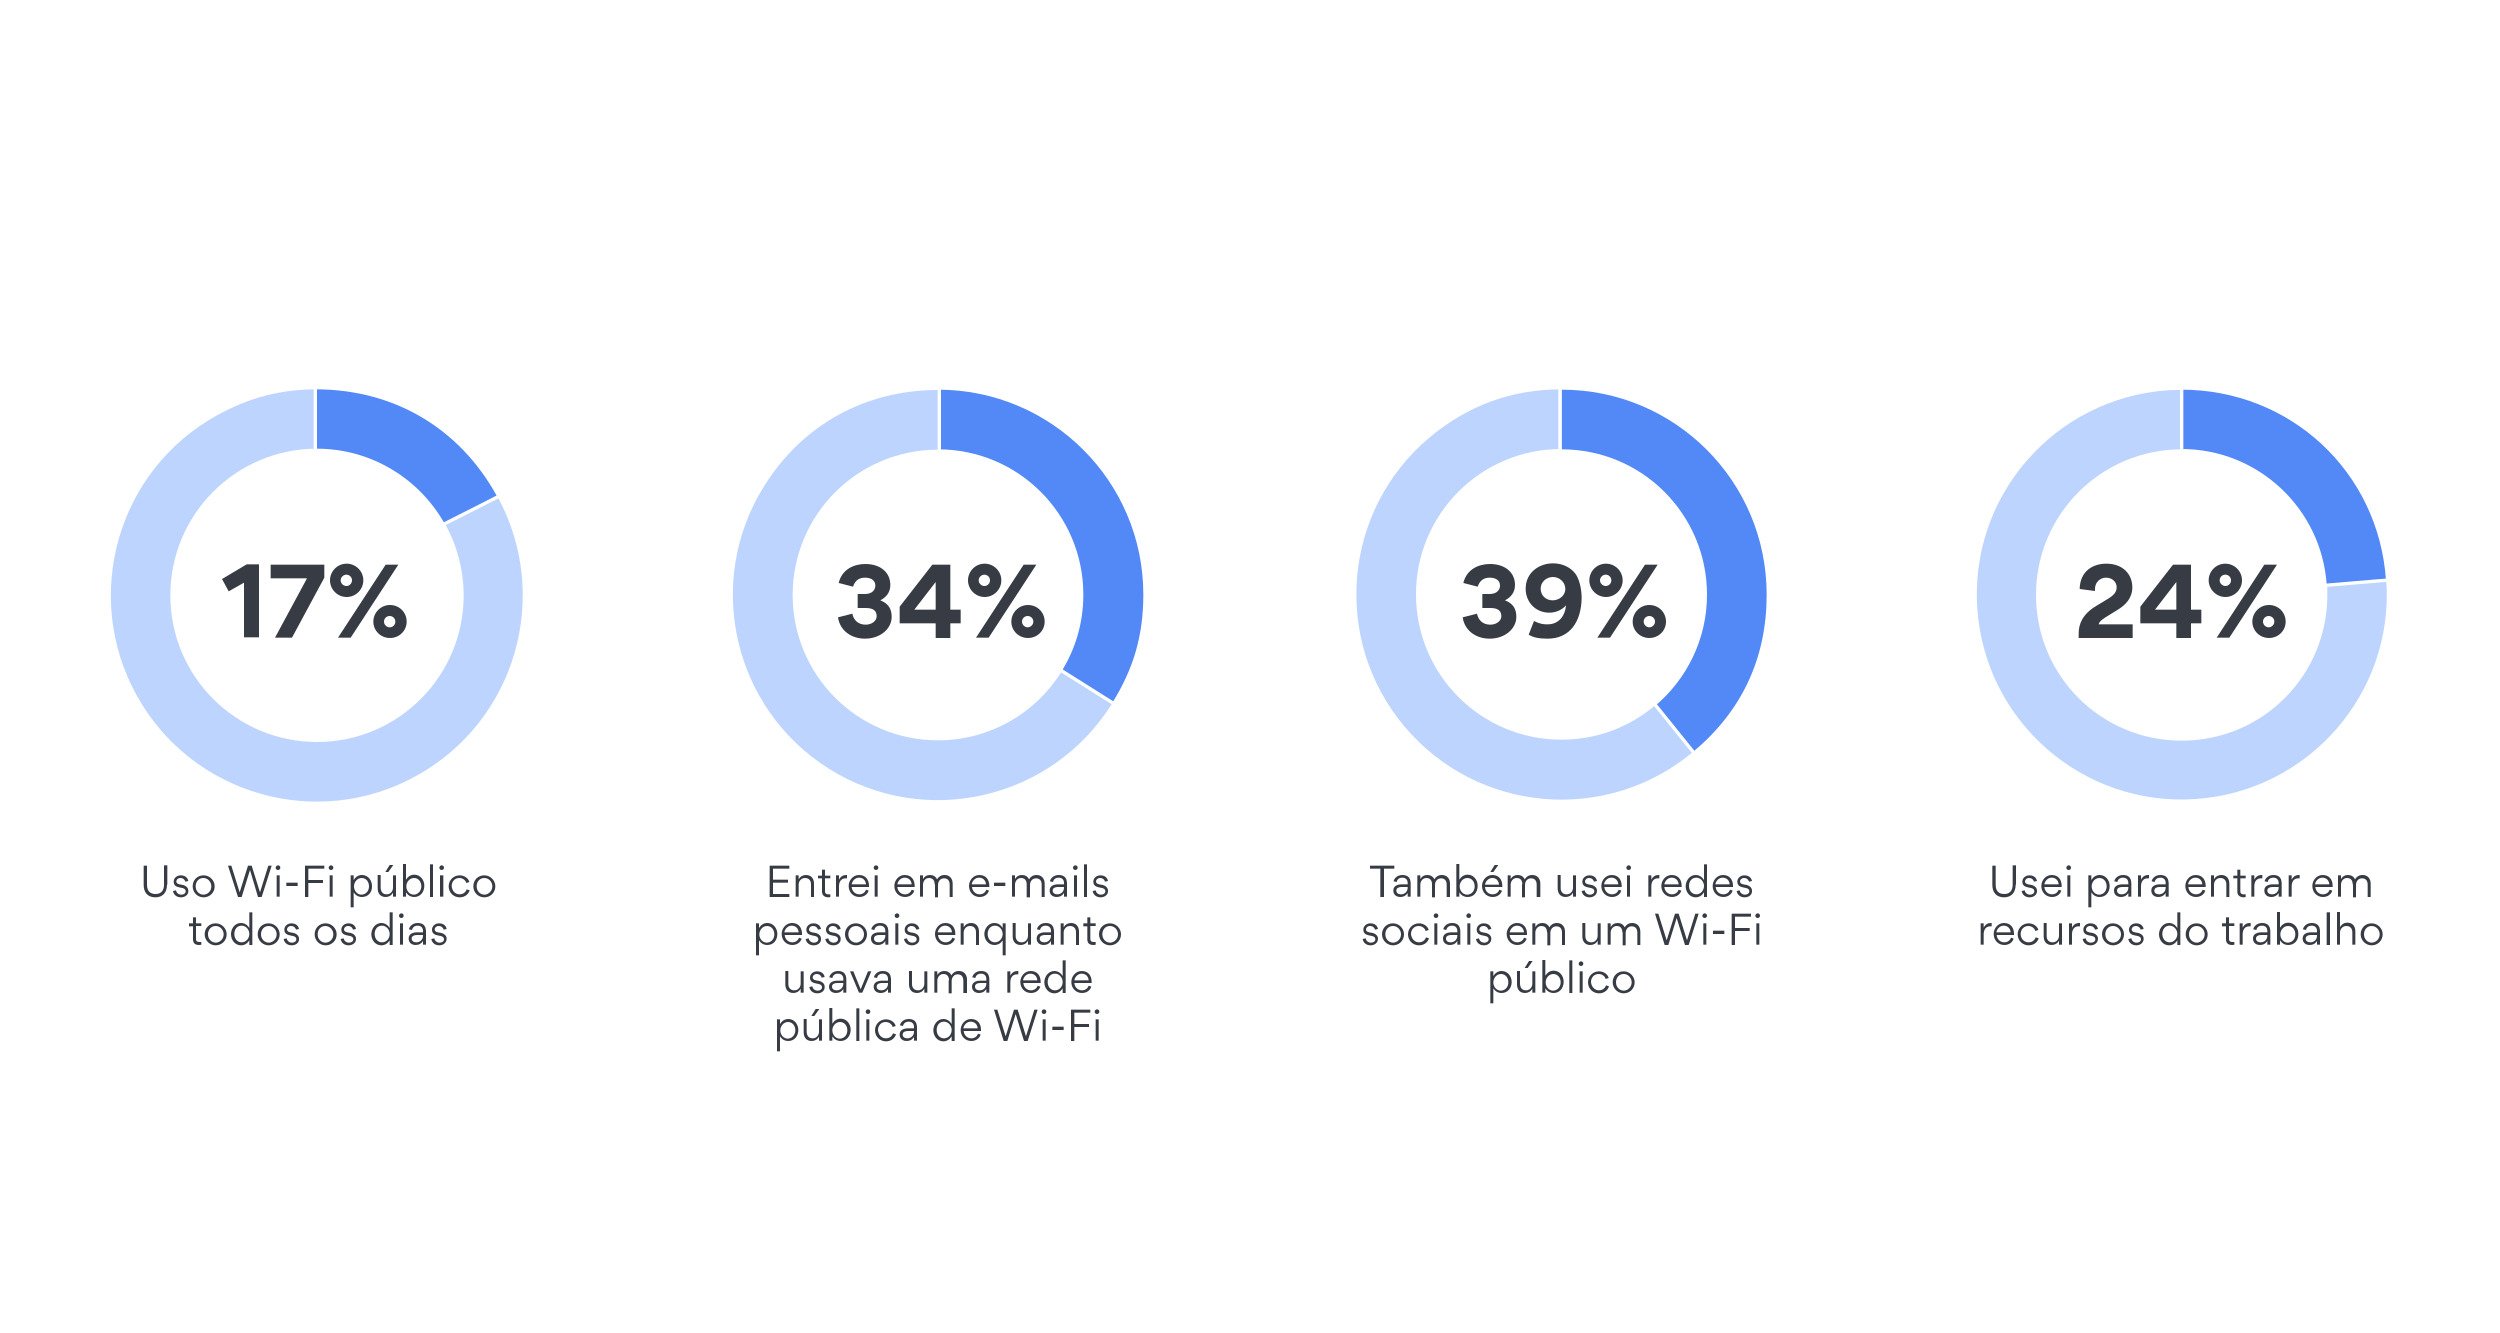 <svg fill="none" height="400" viewBox="0 0 750 400" width="750" xmlns="http://www.w3.org/2000/svg"><path d="M0 0H750V400H0Z" fill="#ffffff"/><path d="M94.5 117.9V135.7" stroke="#ffffff" stroke-miterlimit="10"/><path d="M133.4 131.7 122.2 145.5" stroke="#ffffff" stroke-miterlimit="10"/><path d="M280.5 118.2V135.7" stroke="#ffffff" stroke-miterlimit="10"/><path d="M306.4 215.3 316.6 229.4" stroke="#ffffff" stroke-miterlimit="10"/><path d="M468 117.8V135.1" stroke="#ffffff" stroke-miterlimit="10"/><path d="M494.1 215.3 504.2 229.2" stroke="#ffffff" stroke-miterlimit="10"/><path d="M654 118V135.6" stroke="#ffffff" stroke-miterlimit="10"/><path d="M697.1 171.1 714.4 167.8" stroke="#ffffff" stroke-miterlimit="10"/><g fill="#373c44"><path d="M50.1 265.401C50.1 267.801 48.8 269.201 46.6 269.201 44.3 269.201 43.1 267.701 43.1 265.501V259.701H44.1V265.401C44.1 267.501 45.2 268.201 46.7 268.201 48.3 268.201 49.2 267.201 49.2 265.401V259.601H50.2V265.401H50.1Z"/><path d="M54.299 269.201C52.599 269.201 51.999 268.001 51.899 267.301L52.799 267.101C52.899 267.701 53.399 268.401 54.399 268.401 55.099 268.401 55.699 268.001 55.699 267.401 55.699 266.601 54.899 266.401 54.199 266.301 53.099 266.101 52.099 265.801 52.099 264.501 52.099 263.301 53.199 262.601 54.199 262.601 55.899 262.601 56.399 263.701 56.499 264.301L55.599 264.501C55.499 264.101 55.099 263.401 54.099 263.401 53.399 263.401 52.899 263.901 52.899 264.401 52.899 265.201 53.799 265.301 54.399 265.401 55.399 265.501 56.499 266.101 56.499 267.201 56.599 268.401 55.499 269.201 54.299 269.201Z"/><path d="M57.8 265.901C57.8 264.001 59.2 262.601 61.1 262.601 62.9 262.601 64.4 264.101 64.4 265.901 64.4 267.801 62.9 269.201 61.1 269.201 59.2 269.201 57.8 267.701 57.8 265.901ZM63.4 265.901C63.4 264.601 62.4 263.401 61 263.401 59.6 263.401 58.7 264.501 58.7 265.901 58.7 267.301 59.7 268.401 61.1 268.401 62.5 268.301 63.4 267.201 63.4 265.901Z"/><path d="M68.399 259.7H69.399L71.899 267.7 74.399 259.7H75.499L77.999 267.7 80.499 259.7H81.499L78.499 269.1H77.399L74.999 261 72.499 269.1H71.399L68.399 259.7Z"/><path d="M83.399 259.601C83.799 259.601 84.099 259.901 84.099 260.301 84.099 260.701 83.799 261.001 83.399 261.001 82.999 261.001 82.699 260.701 82.699 260.301 82.699 260.001 82.999 259.601 83.399 259.601ZM83.899 262.601V269.001H82.999V262.601H83.899Z"/><path d="M89.299 264.8V265.8H85.899V264.8H89.299Z"/><path d="M96.9 264V264.9H92.5V269.1H91.5V259.7H97.3V260.6H92.5V264H96.9V264Z"/><path d="M99.3 259.601C99.7 259.601 100 259.901 100 260.301 100 260.701 99.7 261.001 99.3 261.001 98.9 261.001 98.6 260.701 98.6 260.301 98.6 260.001 98.9 259.601 99.3 259.601ZM99.8 262.601V269.001H98.9V262.601H99.8Z"/><path d="M108.599 269.1C107.399 269.1 106.599 268.5 106.099 267.7V272.2H105.199V262.6H106.099V264C106.599 263.2 107.399 262.5 108.599 262.5 110.399 262.5 111.599 264.1 111.599 265.8 111.699 267.6 110.499 269.1 108.599 269.1ZM110.699 265.9C110.699 264.6 109.899 263.4 108.499 263.4 107.199 263.4 106.199 264.6 106.199 265.9 106.199 267.2 107.099 268.4 108.499 268.4 109.899 268.3 110.699 267.2 110.699 265.9Z"/><path d="M116 268.3C117.1 268.3 117.9 267.4 117.9 266.3V262.6H118.8V269H117.9V267.8C117.4 268.7 116.6 269.1 115.7 269.1 114.1 269.1 113.3 268 113.3 266.5V262.5H114.2V266.2C114.2 267.5 114.8 268.3 116 268.3ZM116.5 261.6H115.6L116.9 259.5H118L116.5 261.6Z"/><path d="M124.299 269.1C123.099 269.1 122.299 268.5 121.799 267.7V269H120.899V259.2H121.799V263.9C122.299 263.1 123.099 262.4 124.299 262.4 126.099 262.4 127.299 264 127.299 265.7 127.299 267.6 126.099 269.1 124.299 269.1ZM126.399 265.9C126.399 264.6 125.599 263.4 124.199 263.4 122.899 263.4 121.899 264.6 121.899 265.9 121.899 267.2 122.799 268.4 124.199 268.4 125.499 268.3 126.399 267.2 126.399 265.9Z"/><path d="M129.9 259.3V269.1H129V259.3H129.9Z"/><path d="M132.5 259.601C132.9 259.601 133.2 259.901 133.2 260.301 133.2 260.701 132.9 261.001 132.5 261.001 132.1 261.001 131.8 260.701 131.8 260.301 131.8 260.001 132.1 259.601 132.5 259.601ZM133 262.601V269.001H132V262.601H133Z"/><path d="M137.9 268.301C139.3 268.301 139.9 267.201 140 266.801L140.9 267.101C140.6 268.101 139.6 269.201 137.9 269.201 136.1 269.201 134.6 267.801 134.6 265.901 134.6 264.001 136.1 262.601 137.9 262.601 139.4 262.601 140.6 263.601 140.8 264.601L139.9 264.901C139.8 264.401 139.1 263.401 137.8 263.401 136.4 263.401 135.5 264.501 135.5 265.801 135.6 267.101 136.4 268.301 137.9 268.301Z"/><path d="M142 265.901C142 264.001 143.4 262.601 145.3 262.601 147.1 262.601 148.6 264.101 148.6 265.901 148.6 267.801 147.1 269.201 145.3 269.201 143.4 269.201 142 267.701 142 265.901ZM147.7 265.901C147.7 264.601 146.7 263.401 145.3 263.401 143.9 263.401 143 264.501 143 265.901 143 267.301 144 268.401 145.4 268.401 146.7 268.301 147.7 267.201 147.7 265.901Z"/><path d="M57.899 281.8V277.9H56.699V277H57.899V275.2H58.799V277H60.399V277.8H58.799V281.7C58.799 282.3 59.099 282.6 59.799 282.6 59.999 282.6 60.199 282.6 60.399 282.6V283.4C60.199 283.5 59.799 283.5 59.699 283.5 58.299 283.5 57.899 282.7 57.899 281.8Z"/><path d="M61.399 280.3C61.399 278.4 62.799 277 64.699 277 66.499 277 67.999 278.5 67.999 280.3 67.999 282.2 66.499 283.6 64.699 283.6 62.899 283.6 61.399 282.1 61.399 280.3ZM67.099 280.3C67.099 279 66.099 277.8 64.699 277.8 63.299 277.8 62.399 278.9 62.399 280.3 62.399 281.7 63.399 282.8 64.799 282.8 66.099 282.7 67.099 281.6 67.099 280.3Z"/><path d="M72.3 276.9C73.5 276.9 74.3 277.6 74.8 278.4V273.7H75.7V283.5H74.8V282.1C74.3 282.9 73.5 283.6 72.3 283.6 70.5 283.6 69.3 282 69.3 280.3 69.3 278.6 70.4 276.9 72.3 276.9ZM74.8 280.2C74.8 278.9 73.8 277.7 72.5 277.7 71.1 277.7 70.3 278.8 70.3 280.2 70.3 281.5 71.1 282.7 72.5 282.7 73.8 282.7 74.8 281.5 74.8 280.2Z"/><path d="M77.3 280.3C77.3 278.4 78.7 277 80.6 277 82.4 277 83.9 278.5 83.9 280.3 83.9 282.2 82.4 283.6 80.6 283.6 78.8 283.6 77.3 282.1 77.3 280.3ZM83 280.3C83 279 82 277.8 80.6 277.8 79.2 277.8 78.3 278.9 78.3 280.3 78.3 281.7 79.3 282.8 80.7 282.8 82 282.7 83 281.6 83 280.3Z"/><path d="M87.5 283.6C85.8 283.6 85.2 282.4 85.1 281.7L86 281.5C86.1 282.1 86.6 282.8 87.6 282.8 88.3 282.8 88.9 282.4 88.9 281.8 88.9 281 88.1 280.8 87.4 280.7 86.3 280.5 85.3 280.2 85.3 278.9 85.3 277.7 86.4 277 87.4 277 89.1 277 89.6 278.1 89.7 278.7L88.8 278.9C88.7 278.5 88.3 277.8 87.3 277.8 86.6 277.8 86.1 278.3 86.1 278.8 86.1 279.6 87 279.7 87.6 279.8 88.6 279.9 89.7 280.5 89.7 281.6 89.8 282.8 88.8 283.6 87.5 283.6Z"/><path d="M94.399 280.3C94.399 278.4 95.799 277 97.699 277 99.499 277 100.999 278.5 100.999 280.3 100.999 282.2 99.499 283.6 97.699 283.6 95.799 283.6 94.399 282.1 94.399 280.3ZM99.999 280.3C99.999 279 98.999 277.8 97.599 277.8 96.199 277.8 95.299 278.9 95.299 280.3 95.299 281.7 96.299 282.8 97.699 282.8 99.099 282.7 99.999 281.6 99.999 280.3Z"/><path d="M104.599 283.6C102.899 283.6 102.299 282.4 102.199 281.7L103.099 281.5C103.199 282.1 103.699 282.8 104.699 282.8 105.399 282.8 105.999 282.4 105.999 281.8 105.999 281 105.199 280.8 104.499 280.7 103.399 280.5 102.399 280.2 102.399 278.9 102.399 277.7 103.499 277 104.499 277 106.199 277 106.699 278.1 106.799 278.7L105.899 278.9C105.799 278.5 105.399 277.8 104.399 277.8 103.699 277.8 103.199 278.3 103.199 278.8 103.199 279.6 104.099 279.7 104.699 279.8 105.699 279.9 106.799 280.5 106.799 281.6 106.899 282.8 105.799 283.6 104.599 283.6Z"/><path d="M114.399 276.9C115.599 276.9 116.399 277.6 116.899 278.4V273.7H117.799V283.5H116.899V282.1C116.399 282.9 115.599 283.6 114.399 283.6 112.599 283.6 111.399 282 111.399 280.3 111.399 278.6 112.599 276.9 114.399 276.9ZM116.899 280.2C116.899 278.9 115.899 277.7 114.599 277.7 113.199 277.7 112.399 278.8 112.399 280.2 112.399 281.5 113.199 282.7 114.599 282.7 115.999 282.7 116.899 281.5 116.899 280.2Z"/><path d="M120.399 274C120.799 274 121.099 274.3 121.099 274.7 121.099 275.1 120.799 275.4 120.399 275.4 119.999 275.4 119.699 275.1 119.699 274.7 119.699 274.4 119.999 274 120.399 274ZM120.899 277V283.4H119.999V277H120.899Z"/><path d="M126.9 279.3C126.9 278.3 126.3 277.7 125.3 277.7 124.2 277.7 123.7 278.4 123.6 279L122.7 278.8C122.7 278.3 123.5 276.9 125.3 276.9 126.7 276.9 127.3 277.5 127.6 278.2 127.7 278.5 127.8 279.1 127.8 279.3V283.4H126.9V282.3C126.4 283.1 125.7 283.5 124.7 283.5 123.4 283.5 122.6 282.7 122.6 281.6V281.5C122.6 280.1 124 279.7 125.1 279.7H126.9V279.3 279.3ZM125.1 280.5C124.4 280.5 123.5 280.7 123.5 281.6 123.5 282.3 124.1 282.7 124.9 282.7 126 282.7 126.9 281.9 126.9 280.7V280.5H125.1V280.5Z"/><path d="M131.799 283.6C130.099 283.6 129.499 282.4 129.399 281.7L130.299 281.5C130.399 282.1 130.899 282.8 131.899 282.8 132.599 282.8 133.199 282.4 133.199 281.8 133.199 281 132.399 280.8 131.699 280.7 130.599 280.5 129.599 280.2 129.599 278.9 129.599 277.7 130.699 277 131.699 277 133.399 277 133.899 278.1 133.999 278.7L133.099 278.9C132.999 278.5 132.599 277.8 131.599 277.8 130.899 277.8 130.399 278.3 130.399 278.8 130.399 279.6 131.299 279.7 131.899 279.8 132.899 279.9 133.999 280.5 133.999 281.6 133.999 282.8 132.999 283.6 131.799 283.6Z"/><path d="M236.799 259.7V260.6H231.899V263.9H236.399V264.8H231.899V268.2H236.799V269.1H230.899V259.7H236.799V259.7Z"/><path d="M243.3 265.3C243.3 264.2 242.7 263.4 241.5 263.4 240.4 263.4 239.6 264.3 239.6 265.4V269H238.7V262.6H239.6V263.8C240.1 262.9 240.9 262.5 241.8 262.5 243.4 262.5 244.2 263.6 244.2 265.1V269.1H243.3V265.3 265.3Z"/><path d="M246.599 267.399V263.499H245.399V262.699H246.599V260.899H247.499V262.699H249.099V263.499H247.499V267.399C247.499 267.999 247.799 268.299 248.499 268.299 248.699 268.299 248.899 268.299 249.099 268.299V269.099C248.899 269.199 248.499 269.199 248.399 269.199 246.999 269.099 246.599 268.299 246.599 267.399Z"/><path d="M251.7 263.9C252.2 262.9 253 262.5 253.8 262.5 253.9 262.5 254 262.5 254.1 262.5V263.5C254 263.5 253.9 263.5 253.7 263.5 252.2 263.5 251.7 264.7 251.7 265.9V269H250.8V262.6H251.7V263.9Z"/><path d="M255.5 266.1C255.6 267.3 256.5 268.3 257.8 268.3 258.7 268.3 259.5 267.8 259.8 266.9L260.6 267.2C260.2 268.4 259.1 269.1 257.8 269.1 255.9 269.1 254.6 267.6 254.6 265.8 254.6 264.1 255.9 262.5 257.7 262.5 259.7 262.5 260.7 263.9 260.7 265.8 260.7 265.9 260.7 266 260.7 266.1H255.5ZM259.8 265.3C259.7 264.1 258.9 263.3 257.7 263.3 256.6 263.3 255.7 264.2 255.5 265.3H259.8Z"/><path d="M262.8 259.6C263.2 259.6 263.5 259.9 263.5 260.3 263.5 260.7 263.2 261 262.8 261 262.4 261 262.1 260.7 262.1 260.3 262.1 260 262.4 259.6 262.8 259.6ZM263.3 262.6V269H262.4V262.6H263.3Z"/><path d="M269.2 266.1C269.3 267.3 270.2 268.3 271.5 268.3 272.4 268.3 273.2 267.8 273.5 266.9L274.3 267.2C273.9 268.4 272.8 269.1 271.5 269.1 269.6 269.1 268.3 267.6 268.3 265.8 268.3 264.1 269.6 262.5 271.4 262.5 273.4 262.5 274.4 263.9 274.4 265.8 274.4 265.9 274.4 266 274.4 266.1H269.2ZM273.5 265.3C273.4 264.1 272.6 263.3 271.4 263.3 270.3 263.3 269.4 264.2 269.2 265.3H273.5Z"/><path d="M280.4 265.3C280.4 264.2 279.9 263.4 278.7 263.4 277.6 263.4 276.9 264.4 276.9 265.4V269H276V262.6H276.9V263.7C277.4 262.9 278 262.5 279 262.5 279.9 262.5 280.7 262.9 281.1 263.8 281.6 263 282.3 262.5 283.4 262.5 284.9 262.5 285.8 263.6 285.8 265.1V269.1H284.9V265.4C284.9 264.3 284.4 263.5 283.2 263.5 282.1 263.5 281.4 264.4 281.4 265.5V269.2H280.5V265.3H280.4Z"/><path d="M291.6 266.1C291.7 267.3 292.6 268.3 293.9 268.3 294.8 268.3 295.6 267.8 295.9 266.9L296.7 267.2C296.3 268.4 295.2 269.1 293.9 269.1 292 269.1 290.7 267.6 290.7 265.8 290.7 264.1 292 262.5 293.8 262.5 295.8 262.5 296.8 263.9 296.8 265.8 296.8 265.9 296.8 266 296.8 266.1H291.6ZM295.8 265.3C295.7 264.1 294.9 263.3 293.7 263.3 292.6 263.3 291.7 264.2 291.5 265.3H295.8Z"/><path d="M301.6 264.8V265.8H298.2V264.8H301.6Z"/><path d="M308 265.3C308 264.2 307.5 263.4 306.3 263.4 305.2 263.4 304.5 264.4 304.5 265.4V269H303.6V262.6H304.5V263.7C305 262.9 305.6 262.5 306.6 262.5 307.5 262.5 308.3 262.9 308.7 263.8 309.2 263 309.9 262.5 311 262.5 312.5 262.5 313.4 263.6 313.4 265.1V269.1H312.5V265.4C312.5 264.3 312 263.5 310.8 263.5 309.7 263.5 309 264.4 309 265.5V269.2H308V265.3Z"/><path d="M319.199 264.9C319.199 263.9 318.599 263.3 317.599 263.3 316.499 263.3 315.999 264 315.899 264.6L314.999 264.4C314.999 263.9 315.799 262.5 317.599 262.5 318.999 262.5 319.599 263.1 319.899 263.8 319.999 264.1 320.099 264.7 320.099 264.9V269H319.199V267.9C318.699 268.7 317.999 269.1 316.999 269.1 315.699 269.1 314.899 268.3 314.899 267.2V267.1C314.899 265.7 316.299 265.3 317.399 265.3H319.199V264.9 264.9ZM317.399 266.1C316.699 266.1 315.799 266.3 315.799 267.2 315.799 267.9 316.399 268.3 317.199 268.3 318.299 268.3 319.199 267.5 319.199 266.3V266.1H317.399V266.1Z"/><path d="M322.599 259.6C322.999 259.6 323.299 259.9 323.299 260.3 323.299 260.7 322.999 261 322.599 261 322.199 261 321.899 260.7 321.899 260.3 321.899 260 322.199 259.6 322.599 259.6ZM323.099 262.6V269H322.199V262.6H323.099Z"/><path d="M326.1 259.3V269.1H325.2V259.3H326.1Z"/><path d="M330.2 269.2C328.5 269.2 327.9 268 327.8 267.3L328.7 267.1C328.8 267.7 329.3 268.4 330.3 268.4 331 268.4 331.6 268 331.6 267.4 331.6 266.6 330.8 266.4 330.1 266.3 329 266.1 328 265.8 328 264.5 328 263.3 329.1 262.6 330.1 262.6 331.8 262.6 332.3 263.7 332.4 264.3L331.5 264.5C331.4 264.1 331 263.4 330 263.4 329.3 263.4 328.8 263.9 328.8 264.4 328.8 265.2 329.7 265.3 330.3 265.4 331.3 265.5 332.4 266.1 332.4 267.2 332.5 268.4 331.4 269.2 330.2 269.2Z"/><path d="M230.2 283.499C229 283.499 228.2 282.899 227.7 282.099V286.599H226.8V276.999H227.7V278.399C228.2 277.599 229 276.899 230.2 276.899 232 276.899 233.2 278.499 233.2 280.199 233.2 281.999 232.1 283.499 230.2 283.499ZM232.3 280.299C232.3 278.999 231.5 277.799 230.1 277.799 228.8 277.799 227.8 278.999 227.8 280.299 227.8 281.599 228.7 282.799 230.1 282.799 231.5 282.699 232.3 281.599 232.3 280.299Z"/><path d="M235.4 280.499C235.5 281.699 236.4 282.699 237.7 282.699 238.6 282.699 239.4 282.199 239.7 281.299L240.5 281.599C240.1 282.799 239 283.499 237.7 283.499 235.8 283.499 234.5 281.999 234.5 280.199 234.5 278.499 235.8 276.899 237.6 276.899 239.6 276.899 240.6 278.299 240.6 280.199 240.6 280.299 240.6 280.399 240.6 280.499H235.4ZM239.6 279.699C239.5 278.499 238.7 277.699 237.5 277.699 236.4 277.699 235.5 278.599 235.3 279.699H239.6Z"/><path d="M244.1 283.6C242.4 283.6 241.8 282.4 241.7 281.7L242.6 281.5C242.7 282.1 243.2 282.8 244.2 282.8 244.9 282.8 245.5 282.4 245.5 281.8 245.5 281 244.7 280.8 244 280.7 242.9 280.5 241.9 280.2 241.9 278.9 241.9 277.7 243 277 244 277 245.7 277 246.2 278.1 246.3 278.7L245.4 278.9C245.3 278.5 244.9 277.8 243.9 277.8 243.2 277.8 242.7 278.3 242.7 278.8 242.7 279.6 243.6 279.7 244.2 279.8 245.2 279.9 246.3 280.5 246.3 281.6 246.4 282.8 245.4 283.6 244.1 283.6Z"/><path d="M250 283.6C248.3 283.6 247.7 282.4 247.6 281.7L248.5 281.5C248.6 282.1 249.1 282.8 250.1 282.8 250.8 282.8 251.4 282.4 251.4 281.8 251.4 281 250.6 280.8 249.9 280.7 248.8 280.5 247.8 280.2 247.8 278.9 247.8 277.7 248.9 277 249.9 277 251.6 277 252.1 278.1 252.2 278.7L251.3 278.9C251.2 278.5 250.8 277.8 249.8 277.8 249.1 277.8 248.6 278.3 248.6 278.8 248.6 279.6 249.5 279.7 250.1 279.8 251.1 279.9 252.2 280.5 252.2 281.6 252.3 282.8 251.3 283.6 250 283.6Z"/><path d="M253.5 280.3C253.5 278.4 254.9 277 256.8 277 258.6 277 260.1 278.5 260.1 280.3 260.1 282.2 258.6 283.6 256.8 283.6 254.9 283.6 253.5 282.1 253.5 280.3ZM259.2 280.3C259.2 279 258.2 277.8 256.8 277.8 255.4 277.8 254.5 278.9 254.5 280.3 254.5 281.7 255.5 282.8 256.9 282.8 258.2 282.7 259.2 281.6 259.2 280.3Z"/><path d="M265.6 279.299C265.6 278.299 265 277.699 264 277.699 262.9 277.699 262.4 278.399 262.3 278.999L261.4 278.799C261.4 278.299 262.2 276.899 264 276.899 265.4 276.899 266 277.499 266.3 278.199 266.4 278.499 266.5 279.099 266.5 279.299V283.399H265.6V282.299C265.1 283.099 264.4 283.499 263.4 283.499 262.1 283.499 261.3 282.699 261.3 281.599V281.499C261.3 280.099 262.7 279.699 263.8 279.699H265.6V279.299 279.299ZM263.8 280.499C263.1 280.499 262.2 280.699 262.2 281.599 262.2 282.299 262.8 282.699 263.6 282.699 264.7 282.699 265.6 281.899 265.6 280.699V280.499H263.8V280.499Z"/><path d="M269.099 274C269.499 274 269.799 274.3 269.799 274.7 269.799 275.1 269.499 275.4 269.099 275.4 268.699 275.4 268.399 275.1 268.399 274.7 268.399 274.4 268.699 274 269.099 274ZM269.499 277V283.4H268.599V277H269.499Z"/><path d="M273.6 283.6C271.9 283.6 271.3 282.4 271.2 281.7L272.1 281.5C272.2 282.1 272.7 282.8 273.7 282.8 274.4 282.8 275 282.4 275 281.8 275 281 274.2 280.8 273.5 280.7 272.4 280.5 271.4 280.2 271.4 278.9 271.4 277.7 272.5 277 273.5 277 275.2 277 275.7 278.1 275.8 278.7L274.9 278.9C274.8 278.5 274.4 277.8 273.4 277.8 272.7 277.8 272.2 278.3 272.2 278.8 272.2 279.6 273.1 279.7 273.7 279.8 274.7 279.9 275.8 280.5 275.8 281.6 275.9 282.8 274.8 283.6 273.6 283.6Z"/><path d="M281.4 280.499C281.5 281.699 282.4 282.699 283.7 282.699 284.6 282.699 285.4 282.199 285.7 281.299L286.5 281.599C286.1 282.799 285 283.499 283.7 283.499 281.8 283.499 280.5 281.999 280.5 280.199 280.5 278.499 281.8 276.899 283.6 276.899 285.6 276.899 286.6 278.299 286.6 280.199 286.6 280.299 286.6 280.399 286.6 280.499H281.4ZM285.6 279.699C285.5 278.499 284.7 277.699 283.5 277.699 282.4 277.699 281.5 278.599 281.3 279.699H285.6Z"/><path d="M292.8 279.699C292.8 278.599 292.2 277.799 291 277.799 289.9 277.799 289.1 278.699 289.1 279.799V283.399H288.2V276.999H289.1V278.199C289.6 277.299 290.4 276.899 291.3 276.899 292.9 276.899 293.7 277.999 293.7 279.499V283.499H292.8V279.699Z"/><path d="M298.3 276.899C299.6 276.899 300.3 277.599 300.8 278.399V276.999H301.7V286.599H300.8V282.099C300.3 282.899 299.5 283.499 298.3 283.499 296.5 283.499 295.3 281.899 295.3 280.199 295.3 278.599 296.5 276.899 298.3 276.899ZM300.8 280.199C300.8 278.899 299.8 277.699 298.5 277.699 297.1 277.699 296.3 278.799 296.3 280.199 296.3 281.499 297.1 282.699 298.5 282.699 299.8 282.699 300.8 281.499 300.8 280.199Z"/><path d="M304.7 280.799C304.7 281.899 305.3 282.699 306.5 282.699 307.6 282.699 308.4 281.799 308.4 280.699V276.999H309.3V283.399H308.4V282.199C307.9 283.099 307.1 283.499 306.2 283.499 304.6 283.499 303.8 282.399 303.8 280.899V276.899H304.7V280.799Z"/><path d="M315.3 279.299C315.3 278.299 314.7 277.699 313.7 277.699 312.6 277.699 312.1 278.399 312 278.999L311.1 278.799C311.1 278.299 311.9 276.899 313.7 276.899 315.1 276.899 315.7 277.499 316 278.199 316.1 278.499 316.2 279.099 316.2 279.299V283.399H315.3V282.299C314.8 283.099 314.1 283.499 313.1 283.499 311.8 283.499 311 282.699 311 281.599V281.499C311 280.099 312.4 279.699 313.5 279.699H315.3V279.299 279.299ZM313.5 280.499C312.8 280.499 311.9 280.699 311.9 281.599 311.9 282.299 312.5 282.699 313.3 282.699 314.4 282.699 315.3 281.899 315.3 280.699V280.499H313.5V280.499Z"/><path d="M322.8 279.699C322.8 278.599 322.2 277.799 321 277.799 319.9 277.799 319.1 278.699 319.1 279.799V283.399H318.2V276.999H319.1V278.199C319.6 277.299 320.4 276.899 321.3 276.899 322.9 276.899 323.7 277.999 323.7 279.499V283.499H322.8V279.699Z"/><path d="M326.2 281.8V277.9H325V277H326.2V275.2H327.1V277H328.7V277.8H327.1V281.7C327.1 282.3 327.4 282.6 328.1 282.6 328.3 282.6 328.5 282.6 328.7 282.6V283.4C328.5 283.5 328.1 283.5 328 283.5 326.6 283.5 326.2 282.7 326.2 281.8Z"/><path d="M329.7 280.3C329.7 278.4 331.1 277 333 277 334.8 277 336.3 278.5 336.3 280.3 336.3 282.2 334.8 283.6 333 283.6 331.2 283.6 329.7 282.1 329.7 280.3ZM335.4 280.3C335.4 279 334.4 277.8 333 277.8 331.6 277.8 330.7 278.9 330.7 280.3 330.7 281.7 331.7 282.8 333.1 282.8 334.4 282.7 335.4 281.6 335.4 280.3Z"/><path d="M236.5 295.2C236.5 296.3 237.1 297.1 238.3 297.1 239.4 297.1 240.2 296.2 240.2 295.1V291.4H241.1V297.8H240.2V296.6C239.7 297.5 238.9 297.9 238 297.9 236.4 297.9 235.6 296.8 235.6 295.3V291.3H236.5V295.2 295.2Z"/><path d="M245.2 297.999C243.5 297.999 242.9 296.799 242.8 296.099L243.7 295.899C243.8 296.499 244.3 297.199 245.3 297.199 246 297.199 246.6 296.799 246.6 296.199 246.6 295.399 245.8 295.199 245.1 295.099 244 294.899 243 294.599 243 293.299 243 292.099 244.1 291.399 245.1 291.399 246.8 291.399 247.3 292.499 247.4 293.099L246.5 293.299C246.4 292.899 246 292.199 245 292.199 244.3 292.199 243.8 292.699 243.8 293.199 243.8 293.999 244.7 294.099 245.3 294.199 246.3 294.299 247.4 294.899 247.4 295.999 247.5 297.199 246.5 297.999 245.2 297.999Z"/><path d="M253 293.7C253 292.7 252.4 292.1 251.4 292.1 250.3 292.1 249.8 292.8 249.7 293.4L248.8 293.2C248.8 292.7 249.6 291.3 251.4 291.3 252.8 291.3 253.4 291.9 253.7 292.6 253.8 292.9 253.9 293.5 253.9 293.7V297.8H253V296.7C252.5 297.5 251.8 297.9 250.8 297.9 249.5 297.9 248.7 297.1 248.7 296V296C248.7 294.6 250.1 294.2 251.2 294.2H253V293.7 293.7ZM251.2 294.9C250.5 294.9 249.6 295.1 249.6 296 249.6 296.7 250.2 297.1 251 297.1 252.1 297.1 253 296.3 253 295.1V294.9H251.2V294.9Z"/><path d="M255 291.399H256L258.2 296.799 260.4 291.399H261.4L258.7 297.799H257.7L255 291.399Z"/><path d="M266.4 293.7C266.4 292.7 265.8 292.1 264.8 292.1 263.7 292.1 263.2 292.8 263.1 293.4L262.2 293.2C262.2 292.7 263 291.3 264.8 291.3 266.2 291.3 266.8 291.9 267.1 292.6 267.2 292.9 267.3 293.5 267.3 293.7V297.8H266.4V296.7C265.9 297.5 265.2 297.9 264.2 297.9 262.9 297.9 262.1 297.1 262.1 296V296C262.1 294.6 263.5 294.2 264.6 294.2H266.4V293.7 293.7ZM264.6 294.9C263.9 294.9 263 295.1 263 296 263 296.7 263.6 297.1 264.4 297.1 265.5 297.1 266.4 296.3 266.4 295.1V294.9H264.6V294.9Z"/><path d="M273.6 295.2C273.6 296.3 274.2 297.1 275.4 297.1 276.5 297.1 277.3 296.2 277.3 295.1V291.4H278.2V297.8H277.3V296.6C276.8 297.5 276 297.9 275.1 297.9 273.5 297.9 272.7 296.8 272.7 295.3V291.3H273.6V295.2Z"/><path d="M284.7 294.1C284.7 293 284.2 292.2 283 292.2 281.9 292.2 281.2 293.2 281.2 294.2V297.8H280.3V291.4H281.2V292.5C281.7 291.7 282.3 291.3 283.3 291.3 284.2 291.3 285 291.7 285.4 292.6 285.9 291.8 286.6 291.3 287.7 291.3 289.2 291.3 290.1 292.4 290.1 293.9V297.9H289V294.2C289 293.1 288.5 292.3 287.3 292.3 286.2 292.3 285.5 293.2 285.5 294.3V298H284.6V294.1H284.7Z"/><path d="M295.9 293.7C295.9 292.7 295.3 292.1 294.3 292.1 293.2 292.1 292.7 292.8 292.6 293.4L291.7 293.2C291.7 292.7 292.5 291.3 294.3 291.3 295.7 291.3 296.3 291.9 296.6 292.6 296.7 292.9 296.8 293.5 296.8 293.7V297.8H295.9V296.7C295.4 297.5 294.7 297.9 293.7 297.9 292.4 297.9 291.6 297.1 291.6 296V296C291.6 294.6 293 294.2 294.1 294.2H295.9V293.7 293.7ZM294.1 294.9C293.4 294.9 292.5 295.1 292.5 296 292.5 296.7 293.1 297.1 293.9 297.1 295 297.1 295.9 296.3 295.9 295.1V294.9H294.1V294.9Z"/><path d="M303.1 292.7C303.6 291.7 304.4 291.3 305.2 291.3 305.3 291.3 305.4 291.3 305.5 291.3V292.3C305.4 292.3 305.3 292.3 305.1 292.3 303.6 292.3 303.1 293.5 303.1 294.7V297.8H302.2V291.4H303.1V292.7 292.7Z"/><path d="M307 294.9C307.1 296.1 308 297.1 309.3 297.1 310.2 297.1 311 296.6 311.3 295.7L312.1 296C311.7 297.2 310.6 297.9 309.3 297.9 307.4 297.9 306.1 296.4 306.1 294.6 306.1 292.9 307.4 291.3 309.2 291.3 311.2 291.3 312.2 292.7 312.2 294.6 312.2 294.7 312.2 294.8 312.2 294.9H307ZM311.2 294.1C311.1 292.9 310.3 292.1 309.1 292.1 308 292.1 307.1 293 306.9 294.1H311.2Z"/><path d="M316.3 291.3C317.5 291.3 318.3 292 318.8 292.8V288.1H319.7V297.9H318.8V296.5C318.3 297.3 317.5 298 316.3 298 314.5 298 313.3 296.4 313.3 294.7 313.3 293 314.5 291.3 316.3 291.3ZM318.8 294.6C318.8 293.3 317.8 292.1 316.5 292.1 315.1 292.1 314.3 293.2 314.3 294.6 314.3 295.9 315.1 297.1 316.5 297.1 317.9 297.1 318.8 295.9 318.8 294.6Z"/><path d="M322.299 294.9C322.399 296.1 323.299 297.1 324.599 297.1 325.499 297.1 326.299 296.6 326.599 295.7L327.399 296C326.999 297.2 325.899 297.9 324.599 297.9 322.699 297.9 321.399 296.4 321.399 294.6 321.399 292.9 322.699 291.3 324.499 291.3 326.499 291.3 327.499 292.7 327.499 294.6 327.499 294.7 327.499 294.8 327.499 294.9H322.299ZM326.599 294.1C326.499 292.9 325.699 292.1 324.499 292.1 323.399 292.1 322.499 293 322.299 294.1H326.599Z"/><path d="M236.5 312.3C235.3 312.3 234.5 311.7 234 310.9V315.4H233.1V305.8H234V307.2C234.5 306.4 235.3 305.7 236.5 305.7 238.3 305.7 239.5 307.3 239.5 309 239.5 310.8 238.3 312.3 236.5 312.3ZM238.6 309.1C238.6 307.8 237.8 306.6 236.4 306.6 235.1 306.6 234.1 307.8 234.1 309.1 234.1 310.4 235 311.6 236.4 311.6 237.7 311.5 238.6 310.4 238.6 309.1Z"/><path d="M243.8 311.5C244.9 311.5 245.7 310.6 245.7 309.5V305.8H246.6V312.2H245.7V311C245.2 311.9 244.4 312.3 243.5 312.3 241.9 312.3 241.1 311.2 241.1 309.7V305.7H242V309.4C242 310.7 242.6 311.5 243.8 311.5ZM244.3 304.8H243.4L244.7 302.7H245.8L244.3 304.8Z"/><path d="M252.2 312.299C251 312.299 250.2 311.699 249.7 310.899V312.199H248.8V302.399H249.7V307.099C250.2 306.299 251 305.599 252.2 305.599 254 305.599 255.2 307.199 255.2 308.899 255.2 310.799 254 312.299 252.2 312.299ZM254.2 309.099C254.2 307.799 253.4 306.599 252 306.599 250.7 306.599 249.7 307.799 249.7 309.099 249.7 310.399 250.6 311.599 252 311.599 253.4 311.499 254.2 310.399 254.2 309.099Z"/><path d="M257.799 302.5V312.3H256.899V302.5H257.799Z"/><path d="M260.4 302.8C260.8 302.8 261.1 303.1 261.1 303.5 261.1 303.9 260.8 304.2 260.4 304.2 260 304.2 259.7 303.9 259.7 303.5 259.7 303.2 260 302.8 260.4 302.8ZM260.8 305.8V312.2H259.9V305.8H260.8Z"/><path d="M265.8 311.5C267.2 311.5 267.8 310.4 267.9 310L268.8 310.3C268.5 311.3 267.5 312.4 265.8 312.4 264 312.4 262.5 311 262.5 309.1 262.5 307.2 264 305.8 265.8 305.8 267.3 305.8 268.5 306.8 268.7 307.8L267.8 308.1C267.7 307.6 267 306.6 265.7 306.6 264.3 306.6 263.4 307.7 263.4 309 263.5 310.3 264.3 311.5 265.8 311.5Z"/><path d="M274.199 308.1C274.199 307.1 273.599 306.5 272.599 306.5 271.499 306.5 270.999 307.2 270.899 307.8L269.999 307.6C269.999 307.1 270.799 305.7 272.599 305.7 273.999 305.7 274.599 306.3 274.899 307 274.999 307.3 275.099 307.9 275.099 308.1V312.2H274.199V311.1C273.699 311.9 272.999 312.3 271.999 312.3 270.699 312.3 269.899 311.5 269.899 310.4V310.3C269.899 308.9 271.299 308.5 272.399 308.5H274.199V308.1 308.1ZM272.399 309.3C271.699 309.3 270.799 309.5 270.799 310.4 270.799 311.1 271.399 311.5 272.199 311.5 273.299 311.5 274.199 310.7 274.199 309.5V309.3H272.399V309.3Z"/><path d="M283 305.7C284.2 305.7 285 306.4 285.5 307.2V302.5H286.4V312.3H285.5V310.9C285 311.7 284.2 312.4 283 312.4 281.2 312.4 280 310.8 280 309.1 280 307.4 281.2 305.7 283 305.7ZM285.5 309C285.5 307.7 284.5 306.5 283.2 306.5 281.8 306.5 281 307.6 281 309 281 310.3 281.8 311.5 283.2 311.5 284.6 311.5 285.5 310.3 285.5 309Z"/><path d="M289.1 309.3C289.2 310.5 290.1 311.5 291.4 311.5 292.3 311.5 293.1 311 293.4 310.1L294.2 310.4C293.8 311.6 292.7 312.3 291.4 312.3 289.5 312.3 288.2 310.8 288.2 309 288.2 307.3 289.5 305.7 291.3 305.7 293.3 305.7 294.3 307.1 294.3 309 294.3 309.1 294.3 309.2 294.3 309.3H289.1ZM293.3 308.5C293.2 307.3 292.4 306.5 291.2 306.5 290.1 306.5 289.2 307.4 289 308.5H293.3Z"/><path d="M298.2 302.899H299.2L301.7 310.899 304.2 302.899H305.3L307.8 310.899 310.3 302.899H311.3L308.3 312.299H307.2L304.7 304.199 302.2 312.299H301.1L298.2 302.899Z"/><path d="M313.2 302.8C313.6 302.8 313.9 303.1 313.9 303.5 313.9 303.9 313.6 304.2 313.2 304.2 312.8 304.2 312.5 303.9 312.5 303.5 312.5 303.2 312.8 302.8 313.2 302.8ZM313.7 305.8V312.2H312.8V305.8H313.7Z"/><path d="M319.1 308V309H315.7V308H319.1Z"/><path d="M326.7 307.199V308.099H322.3V312.299H321.3V302.899H327.1V303.799H322.3V307.199H326.7V307.199Z"/><path d="M329.099 302.8C329.499 302.8 329.799 303.1 329.799 303.5 329.799 303.9 329.499 304.2 329.099 304.2 328.699 304.2 328.399 303.9 328.399 303.5 328.399 303.2 328.699 302.8 329.099 302.8ZM329.599 305.8V312.2H328.699V305.8H329.599Z"/><path d="M414.1 269.1V260.6H411V259.7H418.3V260.6H415.2V269.1H414.1Z"/><path d="M422.3 264.9C422.3 263.9 421.7 263.3 420.7 263.3 419.6 263.3 419.1 264 419 264.6L418.1 264.4C418.1 263.9 418.9 262.5 420.7 262.5 422.1 262.5 422.7 263.1 423 263.8 423.1 264.1 423.2 264.7 423.2 264.9V269H422.3V267.9C421.8 268.7 421.1 269.1 420.1 269.1 418.8 269.1 418 268.3 418 267.2V267.1C418 265.7 419.4 265.3 420.5 265.3H422.3V264.9 264.9ZM420.5 266.1C419.8 266.1 418.9 266.3 418.9 267.2 418.9 267.9 419.5 268.3 420.3 268.3 421.4 268.3 422.3 267.5 422.3 266.3V266.1H420.5V266.1Z"/><path d="M429.6 265.3C429.6 264.2 429.1 263.4 427.9 263.4 426.8 263.4 426.1 264.4 426.1 265.4V269H425.2V262.6H426.1V263.7C426.6 262.9 427.2 262.5 428.2 262.5 429.1 262.5 429.9 262.9 430.3 263.8 430.8 263 431.5 262.5 432.6 262.5 434.1 262.5 435 263.6 435 265.1V269.1H434V265.4C434 264.3 433.5 263.5 432.3 263.5 431.2 263.5 430.5 264.4 430.5 265.5V269.2H429.6V265.3Z"/><path d="M440.299 269.1C439.099 269.1 438.299 268.5 437.799 267.7V269H436.899V259.2H437.799V263.9C438.299 263.1 439.099 262.4 440.299 262.4 442.099 262.4 443.299 264 443.299 265.7 443.299 267.6 442.199 269.1 440.299 269.1ZM442.399 265.9C442.399 264.6 441.599 263.4 440.199 263.4 438.899 263.4 437.899 264.6 437.899 265.9 437.899 267.2 438.799 268.4 440.199 268.4 441.599 268.3 442.399 267.2 442.399 265.9Z"/><path d="M447.8 268.3C448.7 268.3 449.5 267.8 449.8 266.9L450.6 267.2C450.2 268.4 449.1 269.1 447.8 269.1 445.9 269.1 444.6 267.6 444.6 265.8 444.6 264.1 445.9 262.5 447.7 262.5 449.7 262.5 450.7 263.9 450.7 265.8 450.7 265.9 450.7 266 450.7 266.1H445.5C445.6 267.4 446.5 268.3 447.8 268.3ZM447.7 263.4C446.6 263.4 445.7 264.3 445.5 265.4H449.7C449.6 264.2 448.9 263.4 447.7 263.4ZM448 261.6H447.1L448.4 259.5H449.5L448 261.6Z"/><path d="M456.7 265.3C456.7 264.2 456.2 263.4 455 263.4 453.9 263.4 453.2 264.4 453.2 265.4V269H452.3V262.6H453.2V263.7C453.7 262.9 454.3 262.5 455.3 262.5 456.2 262.5 457 262.9 457.4 263.8 457.9 263 458.6 262.5 459.7 262.5 461.2 262.5 462.1 263.6 462.1 265.1V269.1H461V265.4C461 264.3 460.5 263.5 459.3 263.5 458.2 263.5 457.5 264.4 457.5 265.5V269.2H456.6V265.3H456.7Z"/><path d="M468.2 266.4C468.2 267.5 468.8 268.3 470 268.3 471.1 268.3 471.9 267.4 471.9 266.3V262.6H472.8V269H471.9V267.8C471.4 268.7 470.6 269.1 469.7 269.1 468.1 269.1 467.3 268 467.3 266.5V262.5H468.2V266.4Z"/><path d="M476.9 269.201C475.2 269.201 474.6 268.001 474.5 267.301L475.4 267.101C475.5 267.701 476 268.401 477 268.401 477.7 268.401 478.3 268.001 478.3 267.401 478.3 266.601 477.5 266.401 476.8 266.301 475.7 266.101 474.7 265.801 474.7 264.501 474.7 263.301 475.8 262.601 476.8 262.601 478.5 262.601 479 263.701 479.1 264.301L478.2 264.501C478.1 264.101 477.7 263.401 476.7 263.401 476 263.401 475.5 263.901 475.5 264.401 475.5 265.201 476.4 265.301 477 265.401 478 265.501 479.1 266.101 479.1 267.201 479.1 268.401 478.1 269.201 476.9 269.201Z"/><path d="M481.299 266.1C481.399 267.3 482.299 268.3 483.599 268.3 484.499 268.3 485.299 267.8 485.599 266.9L486.399 267.2C485.999 268.4 484.899 269.1 483.599 269.1 481.699 269.1 480.399 267.6 480.399 265.8 480.399 264.1 481.699 262.5 483.499 262.5 485.499 262.5 486.499 263.9 486.499 265.8 486.499 265.9 486.499 266 486.499 266.1H481.299ZM485.499 265.3C485.399 264.1 484.599 263.3 483.399 263.3 482.299 263.3 481.399 264.2 481.199 265.3H485.499Z"/><path d="M488.599 259.601C488.999 259.601 489.299 259.901 489.299 260.301 489.299 260.701 488.999 261.001 488.599 261.001 488.199 261.001 487.899 260.701 487.899 260.301 487.899 260.001 488.199 259.601 488.599 259.601ZM488.999 262.601V269.001H488.099V262.601H488.999Z"/><path d="M495.4 263.9C495.9 262.9 496.7 262.5 497.5 262.5 497.6 262.5 497.7 262.5 497.8 262.5V263.5C497.7 263.5 497.6 263.5 497.4 263.5 495.9 263.5 495.4 264.7 495.4 265.9V269H494.5V262.6H495.4V263.9 263.9Z"/><path d="M499.299 266.1C499.399 267.3 500.299 268.3 501.599 268.3 502.499 268.3 503.299 267.8 503.599 266.9L504.399 267.2C503.999 268.4 502.899 269.1 501.599 269.1 499.699 269.1 498.399 267.6 498.399 265.8 498.399 264.1 499.699 262.5 501.499 262.5 503.499 262.5 504.499 263.9 504.499 265.8 504.499 265.9 504.499 266 504.499 266.1H499.299ZM503.599 265.3C503.499 264.1 502.699 263.3 501.499 263.3 500.399 263.3 499.499 264.2 499.299 265.3H503.599Z"/><path d="M508.7 262.5C509.9 262.5 510.7 263.2 511.2 264V259.3H512.1V269.1H511.2V267.7C510.7 268.5 509.9 269.2 508.7 269.2 506.9 269.2 505.7 267.6 505.7 265.9 505.7 264.2 506.9 262.5 508.7 262.5ZM511.2 265.8C511.2 264.5 510.2 263.3 508.9 263.3 507.5 263.3 506.7 264.4 506.7 265.8 506.7 267.1 507.5 268.3 508.9 268.3 510.2 268.3 511.2 267.1 511.2 265.8Z"/><path d="M514.7 266.1C514.8 267.3 515.7 268.3 517 268.3 517.9 268.3 518.7 267.8 519 266.9L519.8 267.2C519.4 268.4 518.3 269.1 517 269.1 515.1 269.1 513.8 267.6 513.8 265.8 513.8 264.1 515.1 262.5 516.9 262.5 518.9 262.5 519.9 263.9 519.9 265.8 519.9 265.9 519.9 266 519.9 266.1H514.7ZM518.9 265.3C518.8 264.1 518 263.3 516.8 263.3 515.7 263.3 514.8 264.2 514.6 265.3H518.9Z"/><path d="M523.4 269.201C521.7 269.201 521.1 268.001 521 267.301L521.9 267.101C522 267.701 522.5 268.401 523.5 268.401 524.2 268.401 524.8 268.001 524.8 267.401 524.8 266.601 524 266.401 523.3 266.301 522.2 266.101 521.2 265.801 521.2 264.501 521.2 263.301 522.3 262.601 523.3 262.601 525 262.601 525.5 263.701 525.6 264.301L524.7 264.501C524.6 264.101 524.2 263.401 523.2 263.401 522.5 263.401 522 263.901 522 264.401 522 265.201 522.9 265.301 523.5 265.401 524.5 265.501 525.6 266.101 525.6 267.201 525.7 268.401 524.7 269.201 523.4 269.201Z"/><path d="M411.2 283.6C409.5 283.6 408.9 282.4 408.8 281.7L409.7 281.5C409.8 282.1 410.3 282.8 411.3 282.8 412 282.8 412.6 282.4 412.6 281.8 412.6 281 411.8 280.8 411.1 280.7 410 280.5 409 280.2 409 278.9 409 277.7 410.1 277 411.1 277 412.8 277 413.3 278.1 413.4 278.7L412.5 278.9C412.4 278.5 412 277.8 411 277.8 410.3 277.8 409.8 278.3 409.8 278.8 409.8 279.6 410.7 279.7 411.3 279.8 412.3 279.9 413.4 280.5 413.4 281.6 413.4 282.8 412.4 283.6 411.2 283.6Z"/><path d="M414.6 280.3C414.6 278.4 416 277 417.9 277 419.7 277 421.2 278.5 421.2 280.3 421.2 282.2 419.7 283.6 417.9 283.6 416.1 283.6 414.6 282.1 414.6 280.3ZM420.3 280.3C420.3 279 419.3 277.8 417.9 277.8 416.5 277.8 415.6 278.9 415.6 280.3 415.6 281.7 416.6 282.8 418 282.8 419.3 282.7 420.3 281.6 420.3 280.3Z"/><path d="M425.699 282.7C427.099 282.7 427.699 281.6 427.799 281.2L428.699 281.5C428.399 282.5 427.399 283.6 425.699 283.6 423.899 283.6 422.399 282.2 422.399 280.3 422.399 278.4 423.899 277 425.699 277 427.199 277 428.399 278 428.599 279L427.699 279.3C427.599 278.8 426.899 277.8 425.599 277.8 424.199 277.8 423.299 278.9 423.299 280.2 423.399 281.5 424.299 282.7 425.699 282.7Z"/><path d="M430.8 274C431.2 274 431.5 274.3 431.5 274.7 431.5 275.1 431.2 275.4 430.8 275.4 430.4 275.4 430.1 275.1 430.1 274.7 430.1 274.4 430.4 274 430.8 274ZM431.2 277V283.4H430.3V277H431.2Z"/><path d="M437.199 279.3C437.199 278.3 436.599 277.7 435.599 277.7 434.499 277.7 433.999 278.4 433.899 279L432.999 278.8C432.999 278.3 433.799 276.9 435.599 276.9 436.999 276.9 437.599 277.5 437.899 278.2 437.999 278.5 438.099 279.1 438.099 279.3V283.4H437.199V282.3C436.699 283.1 435.999 283.5 434.999 283.5 433.699 283.5 432.899 282.7 432.899 281.6V281.5C432.899 280.1 434.299 279.7 435.399 279.7H437.199V279.3 279.3ZM435.399 280.5C434.699 280.5 433.799 280.7 433.799 281.6 433.799 282.3 434.399 282.7 435.199 282.7 436.299 282.7 437.199 281.9 437.199 280.7V280.5H435.399V280.5Z"/><path d="M440.599 274C440.999 274 441.299 274.3 441.299 274.7 441.299 275.1 440.999 275.4 440.599 275.4 440.199 275.4 439.899 275.1 439.899 274.7 439.899 274.4 440.199 274 440.599 274ZM441.099 277V283.4H440.199V277H441.099Z"/><path d="M445.2 283.6C443.5 283.6 442.9 282.4 442.8 281.7L443.7 281.5C443.8 282.1 444.3 282.8 445.3 282.8 446 282.8 446.6 282.4 446.6 281.8 446.6 281 445.8 280.8 445.1 280.7 444 280.5 443 280.2 443 278.9 443 277.7 444.1 277 445.1 277 446.8 277 447.3 278.1 447.4 278.7L446.5 278.9C446.4 278.5 446 277.8 445 277.8 444.3 277.8 443.8 278.3 443.8 278.8 443.8 279.6 444.7 279.7 445.3 279.8 446.3 279.9 447.4 280.5 447.4 281.6 447.4 282.8 446.4 283.6 445.2 283.6Z"/><path d="M452.9 280.5C453 281.7 453.9 282.7 455.2 282.7 456.1 282.7 456.9 282.2 457.2 281.3L458 281.6C457.6 282.8 456.5 283.5 455.2 283.5 453.3 283.5 452 282 452 280.2 452 278.5 453.3 276.9 455.1 276.9 457.1 276.9 458.1 278.3 458.1 280.2 458.1 280.3 458.1 280.4 458.1 280.5H452.9ZM457.2 279.7C457.1 278.5 456.3 277.7 455.1 277.7 454 277.7 453.1 278.6 452.9 279.7H457.2Z"/><path d="M464.1 279.7C464.1 278.6 463.6 277.8 462.4 277.8 461.3 277.8 460.6 278.8 460.6 279.8V283.4H459.7V277H460.6V278.1C461.1 277.3 461.7 276.9 462.7 276.9 463.6 276.9 464.4 277.3 464.8 278.2 465.3 277.4 466 276.9 467.1 276.9 468.6 276.9 469.5 278 469.5 279.5V283.5H468.6V279.8C468.6 278.7 468.1 277.9 466.9 277.9 465.8 277.9 465.1 278.8 465.1 279.9V283.6H464.2V279.7H464.1Z"/><path d="M475.6 280.8C475.6 281.9 476.2 282.7 477.4 282.7 478.5 282.7 479.3 281.8 479.3 280.7V277H480.2V283.4H479.3V282.2C478.8 283.1 478 283.5 477.1 283.5 475.5 283.5 474.7 282.4 474.7 280.9V276.9H475.6V280.8Z"/><path d="M486.7 279.7C486.7 278.6 486.2 277.8 485 277.8 483.9 277.8 483.2 278.8 483.2 279.8V283.4H482.3V277H483.2V278.1C483.7 277.3 484.3 276.9 485.3 276.9 486.2 276.9 487 277.3 487.4 278.2 487.9 277.4 488.6 276.9 489.7 276.9 491.2 276.9 492.1 278 492.1 279.5V283.5H491.2V279.8C491.2 278.7 490.7 277.9 489.5 277.9 488.4 277.9 487.7 278.8 487.7 279.9V283.6H486.8V279.7H486.7Z"/><path d="M496.5 274.101H497.5L500 282.101 502.5 274.101H503.6L506.1 282.101 508.6 274.101H509.6L506.6 283.501H505.5L503 275.401 500.5 283.501H499.4L496.5 274.101Z"/><path d="M511.4 274C511.8 274 512.1 274.3 512.1 274.7 512.1 275.1 511.8 275.4 511.4 275.4 511 275.4 510.7 275.1 510.7 274.7 510.7 274.4 511 274 511.4 274ZM511.9 277V283.4H511V277H511.9Z"/><path d="M517.299 279.2V280.2H513.899V279.2H517.299Z"/><path d="M524.9 278.401V279.301H520.5V283.501H519.5V274.101H525.3V275.001H520.5V278.401H524.9V278.401Z"/><path d="M527.3 274C527.7 274 528 274.3 528 274.7 528 275.1 527.7 275.4 527.3 275.4 526.9 275.4 526.6 275.1 526.6 274.7 526.6 274.4 526.9 274 527.3 274ZM527.8 277V283.4H526.9V277H527.8Z"/><path d="M450.5 297.9C449.3 297.9 448.5 297.3 448 296.5V301H447.1V291.4H448V292.8C448.5 292 449.3 291.3 450.5 291.3 452.3 291.3 453.5 292.9 453.5 294.6 453.5 296.4 452.3 297.9 450.5 297.9ZM452.5 294.7C452.5 293.4 451.7 292.2 450.3 292.2 449 292.2 448 293.4 448 294.7 448 296 448.9 297.2 450.3 297.2 451.7 297.1 452.5 296 452.5 294.7Z"/><path d="M457.8 297.1C458.9 297.1 459.7 296.2 459.7 295.1V291.4H460.6V297.8H459.7V296.6C459.2 297.5 458.4 297.9 457.5 297.9 455.9 297.9 455.1 296.8 455.1 295.3V291.3H456V295C456 296.3 456.6 297.1 457.8 297.1ZM458.3 290.4H457.4L458.7 288.3H459.8L458.3 290.4Z"/><path d="M466.1 297.9C464.9 297.9 464.1 297.3 463.6 296.5V297.8H462.7V288H463.6V292.7C464.1 291.9 464.9 291.2 466.1 291.2 467.9 291.2 469.1 292.8 469.1 294.5 469.1 296.4 467.9 297.9 466.1 297.9ZM468.2 294.7C468.2 293.4 467.4 292.2 466 292.2 464.7 292.2 463.7 293.4 463.7 294.7 463.7 296 464.6 297.2 466 297.2 467.3 297.1 468.2 296 468.2 294.7Z"/><path d="M471.7 288.101V297.901H470.8V288.101H471.7Z"/><path d="M474.3 288.4C474.7 288.4 475 288.7 475 289.1 475 289.5 474.7 289.8 474.3 289.8 473.9 289.8 473.6 289.5 473.6 289.1 473.6 288.8 473.9 288.4 474.3 288.4ZM474.8 291.4V297.8H473.9V291.4H474.8Z"/><path d="M479.699 297.1C481.099 297.1 481.699 296 481.799 295.6L482.699 295.9C482.399 296.9 481.399 298 479.699 298 477.899 298 476.399 296.6 476.399 294.7 476.399 292.8 477.899 291.4 479.699 291.4 481.199 291.4 482.399 292.4 482.599 293.4L481.699 293.7C481.599 293.2 480.899 292.2 479.599 292.2 478.199 292.2 477.299 293.3 477.299 294.6 477.399 295.9 478.299 297.1 479.699 297.1Z"/><path d="M483.8 294.7C483.8 292.8 485.2 291.4 487.1 291.4 488.9 291.4 490.4 292.9 490.4 294.7 490.4 296.6 488.9 298 487.1 298 485.3 298 483.8 296.5 483.8 294.7ZM489.5 294.7C489.5 293.4 488.5 292.2 487.1 292.2 485.7 292.2 484.8 293.3 484.8 294.7 484.8 296.1 485.8 297.2 487.2 297.2 488.5 297.1 489.5 296 489.5 294.7Z"/><path d="M604.7 265.4C604.7 267.8 603.4 269.2 601.2 269.2 598.9 269.2 597.7 267.7 597.7 265.5V259.7H598.7V265.4C598.7 267.5 599.8 268.2 601.3 268.2 602.9 268.2 603.8 267.2 603.8 265.4V259.6H604.8V265.4H604.7Z"/><path d="M608.9 269.2C607.2 269.2 606.6 268 606.5 267.3L607.4 267.1C607.5 267.7 608 268.4 609 268.4 609.7 268.4 610.3 268 610.3 267.4 610.3 266.6 609.5 266.4 608.8 266.3 607.7 266.1 606.7 265.8 606.7 264.5 606.7 263.3 607.8 262.6 608.8 262.6 610.5 262.6 611 263.7 611.1 264.3L610.2 264.5C610.1 264.1 609.7 263.4 608.7 263.4 608 263.4 607.5 263.9 607.5 264.4 607.5 265.2 608.4 265.3 609 265.4 610 265.5 611.1 266.1 611.1 267.2 611.2 268.4 610.1 269.2 608.9 269.2Z"/><path d="M613.3 266.1C613.4 267.3 614.3 268.3 615.6 268.3 616.5 268.3 617.3 267.8 617.6 266.9L618.4 267.2C618 268.4 616.9 269.1 615.6 269.1 613.7 269.1 612.4 267.6 612.4 265.8 612.4 264.1 613.7 262.5 615.5 262.5 617.5 262.5 618.5 263.9 618.5 265.8 618.5 265.9 618.5 266 618.5 266.1H613.3ZM617.6 265.3C617.5 264.1 616.7 263.3 615.5 263.3 614.4 263.3 613.5 264.2 613.3 265.3H617.6Z"/><path d="M620.6 259.6C621 259.6 621.3 259.9 621.3 260.3 621.3 260.7 621 261 620.6 261 620.2 261 619.9 260.7 619.9 260.3 619.9 260 620.2 259.6 620.6 259.6ZM621.1 262.6V269H620.2V262.6H621.1Z"/><path d="M629.9 269.1C628.7 269.1 627.9 268.5 627.4 267.7V272.2H626.5V262.6H627.4V264C627.9 263.2 628.7 262.5 629.9 262.5 631.7 262.5 632.9 264.1 632.9 265.8 632.9 267.6 631.8 269.1 629.9 269.1ZM632 265.9C632 264.6 631.2 263.4 629.8 263.4 628.5 263.4 627.5 264.6 627.5 265.9 627.5 267.2 628.4 268.4 629.8 268.4 631.2 268.3 632 267.2 632 265.9Z"/><path d="M638.5 264.9C638.5 263.9 637.9 263.3 636.9 263.3 635.8 263.3 635.3 264 635.2 264.6L634.3 264.4C634.3 263.9 635.1 262.5 636.9 262.5 638.3 262.5 638.9 263.1 639.2 263.8 639.3 264.1 639.4 264.7 639.4 264.9V269H638.5V267.9C638 268.7 637.3 269.1 636.3 269.1 635 269.1 634.2 268.3 634.2 267.2V267.1C634.2 265.7 635.6 265.3 636.7 265.3H638.5V264.9 264.9ZM636.7 266.1C636 266.1 635.1 266.3 635.1 267.2 635.1 267.9 635.7 268.3 636.5 268.3 637.6 268.3 638.5 267.5 638.5 266.3V266.1H636.7V266.1Z"/><path d="M642.3 263.9C642.8 262.9 643.6 262.5 644.4 262.5 644.5 262.5 644.6 262.5 644.7 262.5V263.5C644.6 263.5 644.5 263.5 644.3 263.5 642.8 263.5 642.3 264.7 642.3 265.9V269H641.4V262.6H642.3V263.9Z"/><path d="M649.7 264.9C649.7 263.9 649.1 263.3 648.1 263.3 647 263.3 646.5 264 646.4 264.6L645.5 264.4C645.5 263.9 646.3 262.5 648.1 262.5 649.5 262.5 650.1 263.1 650.4 263.8 650.5 264.1 650.6 264.7 650.6 264.9V269H649.7V267.9C649.2 268.7 648.5 269.1 647.5 269.1 646.2 269.1 645.4 268.3 645.4 267.2V267.1C645.4 265.7 646.8 265.3 647.9 265.3H649.7V264.9 264.9ZM647.9 266.1C647.2 266.1 646.3 266.3 646.3 267.2 646.3 267.9 646.9 268.3 647.7 268.3 648.8 268.3 649.7 267.5 649.7 266.3V266.1H647.9V266.1Z"/><path d="M656.501 266.1C656.601 267.3 657.501 268.3 658.801 268.3 659.701 268.3 660.501 267.8 660.801 266.9L661.601 267.2C661.201 268.4 660.101 269.1 658.801 269.1 656.901 269.1 655.601 267.6 655.601 265.8 655.601 264.1 656.901 262.5 658.701 262.5 660.701 262.5 661.701 263.9 661.701 265.8 661.701 265.9 661.701 266 661.701 266.1H656.501ZM660.701 265.3C660.601 264.1 659.801 263.3 658.601 263.3 657.501 263.3 656.601 264.2 656.401 265.3H660.701Z"/><path d="M667.9 265.3C667.9 264.2 667.3 263.4 666.1 263.4 665 263.4 664.2 264.3 664.2 265.4V269H663.3V262.6H664.2V263.8C664.7 262.9 665.5 262.5 666.4 262.5 668 262.5 668.8 263.6 668.8 265.1V269.1H667.9V265.3 265.3Z"/><path d="M671.2 267.399V263.499H670V262.699H671.2V260.899H672.1V262.699H673.7V263.499H672.1V267.399C672.1 267.999 672.4 268.299 673.1 268.299 673.3 268.299 673.5 268.299 673.7 268.299V269.099C673.5 269.199 673.1 269.199 673 269.199 671.6 269.099 671.2 268.299 671.2 267.399Z"/><path d="M676.3 263.9C676.8 262.9 677.6 262.5 678.4 262.5 678.5 262.5 678.6 262.5 678.7 262.5V263.5C678.6 263.5 678.5 263.5 678.3 263.5 676.8 263.5 676.3 264.7 676.3 265.9V269H675.4V262.6H676.3V263.9Z"/><path d="M683.6 264.9C683.6 263.9 683 263.3 682 263.3 680.9 263.3 680.4 264 680.3 264.6L679.4 264.4C679.4 263.9 680.2 262.5 682 262.5 683.4 262.5 684 263.1 684.3 263.8 684.4 264.1 684.5 264.7 684.5 264.9V269H683.6V267.9C683.1 268.7 682.4 269.1 681.4 269.1 680.1 269.1 679.3 268.3 679.3 267.2V267.1C679.3 265.7 680.7 265.3 681.8 265.3H683.6V264.9 264.9ZM681.8 266.1C681.1 266.1 680.2 266.3 680.2 267.2 680.2 267.9 680.8 268.3 681.6 268.3 682.7 268.3 683.6 267.5 683.6 266.3V266.1H681.8V266.1Z"/><path d="M687.501 263.9C688.001 262.9 688.801 262.5 689.601 262.5 689.701 262.5 689.801 262.5 689.901 262.5V263.5C689.801 263.5 689.701 263.5 689.501 263.5 688.001 263.5 687.501 264.7 687.501 265.9V269H686.601V262.6H687.501V263.9Z"/><path d="M694.6 266.1C694.7 267.3 695.6 268.3 696.9 268.3 697.8 268.3 698.6 267.8 698.9 266.9L699.7 267.2C699.3 268.4 698.2 269.1 696.9 269.1 695 269.1 693.7 267.6 693.7 265.8 693.7 264.1 695 262.5 696.8 262.5 698.8 262.5 699.8 263.9 699.8 265.8 699.8 265.9 699.8 266 699.8 266.1H694.6ZM698.8 265.3C698.7 264.1 697.9 263.3 696.7 263.3 695.6 263.3 694.7 264.2 694.5 265.3H698.8Z"/><path d="M705.8 265.3C705.8 264.2 705.3 263.4 704.1 263.4 703 263.4 702.3 264.4 702.3 265.4V269H701.4V262.6H702.3V263.7C702.8 262.9 703.4 262.5 704.4 262.5 705.3 262.5 706.1 262.9 706.5 263.8 707 263 707.7 262.5 708.8 262.5 710.3 262.5 711.2 263.6 711.2 265.1V269.1H710.3V265.4C710.3 264.3 709.8 263.5 708.6 263.5 707.5 263.5 706.8 264.4 706.8 265.5V269.2H705.9V265.3H705.8Z"/><path d="M595.1 278.299C595.6 277.299 596.4 276.899 597.2 276.899 597.3 276.899 597.4 276.899 597.5 276.899V277.899C597.4 277.899 597.3 277.899 597.1 277.899 595.6 277.899 595.1 279.099 595.1 280.299V283.399H594.2V276.999H595.1V278.299Z"/><path d="M599.001 280.499C599.101 281.699 600.001 282.699 601.301 282.699 602.201 282.699 603.001 282.199 603.301 281.299L604.101 281.599C603.701 282.799 602.601 283.499 601.301 283.499 599.401 283.499 598.101 281.999 598.101 280.199 598.101 278.499 599.401 276.899 601.201 276.899 603.201 276.899 604.201 278.299 604.201 280.199 604.201 280.299 604.201 280.399 604.201 280.499H599.001ZM603.201 279.699C603.101 278.499 602.301 277.699 601.101 277.699 600.001 277.699 599.101 278.599 598.901 279.699H603.201Z"/><path d="M608.6 282.7C610 282.7 610.6 281.6 610.7 281.2L611.6 281.5C611.3 282.5 610.3 283.6 608.6 283.6 606.8 283.6 605.3 282.2 605.3 280.3 605.3 278.4 606.8 277 608.6 277 610.1 277 611.3 278 611.5 279L610.6 279.3C610.5 278.8 609.8 277.8 608.5 277.8 607.1 277.8 606.2 278.9 606.2 280.2 606.2 281.5 607.1 282.7 608.6 282.7Z"/><path d="M614.001 280.799C614.001 281.899 614.601 282.699 615.801 282.699 616.901 282.699 617.701 281.799 617.701 280.699V276.999H618.601V283.399H617.701V282.199C617.201 283.099 616.401 283.499 615.501 283.499 613.901 283.499 613.101 282.399 613.101 280.899V276.899H614.001V280.799 280.799Z"/><path d="M621.6 278.299C622.1 277.299 622.9 276.899 623.7 276.899 623.8 276.899 623.9 276.899 624 276.899V277.899C623.9 277.899 623.8 277.899 623.6 277.899 622.1 277.899 621.6 279.099 621.6 280.299V283.399H620.7V276.999H621.6V278.299Z"/><path d="M627.2 283.6C625.5 283.6 624.9 282.4 624.8 281.7L625.7 281.5C625.8 282.1 626.3 282.8 627.3 282.8 628 282.8 628.6 282.4 628.6 281.8 628.6 281 627.8 280.8 627.1 280.7 626 280.5 625 280.2 625 278.9 625 277.7 626.1 277 627.1 277 628.8 277 629.3 278.1 629.4 278.7L628.5 278.9C628.4 278.5 628 277.8 627 277.8 626.3 277.8 625.8 278.3 625.8 278.8 625.8 279.6 626.7 279.7 627.3 279.8 628.3 279.9 629.4 280.5 629.4 281.6 629.4 282.8 628.4 283.6 627.2 283.6Z"/><path d="M630.601 280.3C630.601 278.4 632.001 277 633.901 277 635.701 277 637.201 278.5 637.201 280.3 637.201 282.2 635.701 283.6 633.901 283.6 632.101 283.6 630.601 282.1 630.601 280.3ZM636.301 280.3C636.301 279 635.301 277.8 633.901 277.8 632.501 277.8 631.601 278.9 631.601 280.3 631.601 281.7 632.601 282.8 634.001 282.8 635.301 282.7 636.301 281.6 636.301 280.3Z"/><path d="M640.9 283.6C639.2 283.6 638.6 282.4 638.5 281.7L639.4 281.5C639.5 282.1 640 282.8 641 282.8 641.7 282.8 642.3 282.4 642.3 281.8 642.3 281 641.5 280.8 640.8 280.7 639.7 280.5 638.7 280.2 638.7 278.9 638.7 277.7 639.8 277 640.8 277 642.5 277 643 278.1 643.1 278.7L642.2 278.9C642.1 278.5 641.7 277.8 640.7 277.8 640 277.8 639.5 278.3 639.5 278.8 639.5 279.6 640.4 279.7 641 279.8 642 279.9 643.1 280.5 643.1 281.6 643.1 282.8 642.1 283.6 640.9 283.6Z"/><path d="M650.7 276.899C651.9 276.899 652.7 277.599 653.2 278.399V273.699H654.1V283.499H653.2V282.099C652.7 282.899 651.9 283.599 650.7 283.599 648.9 283.599 647.7 281.999 647.7 280.299 647.7 278.599 648.9 276.899 650.7 276.899ZM653.2 280.199C653.2 278.899 652.2 277.699 650.9 277.699 649.5 277.699 648.7 278.799 648.7 280.199 648.7 281.499 649.5 282.699 650.9 282.699 652.2 282.699 653.2 281.499 653.2 280.199Z"/><path d="M655.7 280.3C655.7 278.4 657.1 277 659 277 660.8 277 662.3 278.5 662.3 280.3 662.3 282.2 660.8 283.6 659 283.6 657.2 283.6 655.7 282.1 655.7 280.3ZM661.4 280.3C661.4 279 660.4 277.8 659 277.8 657.6 277.8 656.7 278.9 656.7 280.3 656.7 281.7 657.7 282.8 659.1 282.8 660.4 282.7 661.4 281.6 661.4 280.3Z"/><path d="M667.801 281.799V277.899H666.601V276.999H667.801V275.199H668.701V276.999H670.301V277.799H668.701V281.699C668.701 282.299 669.001 282.599 669.701 282.599 669.901 282.599 670.101 282.599 670.301 282.599V283.399C670.101 283.499 669.701 283.499 669.601 283.499 668.201 283.499 667.801 282.699 667.801 281.799Z"/><path d="M672.8 278.299C673.3 277.299 674.1 276.899 674.9 276.899 675 276.899 675.1 276.899 675.2 276.899V277.899C675.1 277.899 675 277.899 674.8 277.899 673.3 277.899 672.8 279.099 672.8 280.299V283.399H671.9V276.999H672.8V278.299Z"/><path d="M680.2 279.299C680.2 278.299 679.6 277.699 678.6 277.699 677.5 277.699 677 278.399 676.9 278.999L676 278.799C676 278.299 676.8 276.899 678.6 276.899 680 276.899 680.6 277.499 680.9 278.199 681 278.499 681.1 279.099 681.1 279.299V283.399H680.2V282.299C679.7 283.099 679 283.499 678 283.499 676.7 283.499 675.9 282.699 675.9 281.599V281.499C675.9 280.099 677.3 279.699 678.4 279.699H680.2V279.299 279.299ZM678.4 280.499C677.7 280.499 676.8 280.699 676.8 281.599 676.8 282.299 677.4 282.699 678.2 282.699 679.3 282.699 680.2 281.899 680.2 280.699V280.499H678.4V280.499Z"/><path d="M686.501 283.5C685.301 283.5 684.501 282.9 684.001 282.1V283.4H683.101V273.6H684.001V278.3C684.501 277.5 685.301 276.8 686.501 276.8 688.301 276.8 689.501 278.4 689.501 280.1 689.601 282 688.401 283.5 686.501 283.5ZM688.601 280.3C688.601 279 687.801 277.8 686.401 277.8 685.101 277.8 684.101 279 684.101 280.3 684.101 281.6 685.001 282.8 686.401 282.8 687.801 282.7 688.601 281.6 688.601 280.3Z"/><path d="M695.1 279.299C695.1 278.299 694.5 277.699 693.5 277.699 692.4 277.699 691.9 278.399 691.8 278.999L690.9 278.799C690.9 278.299 691.7 276.899 693.5 276.899 694.9 276.899 695.5 277.499 695.8 278.199 695.9 278.499 696 279.099 696 279.299V283.399H695.1V282.299C694.6 283.099 693.9 283.499 692.9 283.499 691.6 283.499 690.8 282.699 690.8 281.599V281.499C690.8 280.099 692.2 279.699 693.3 279.699H695.1V279.299 279.299ZM693.3 280.499C692.6 280.499 691.7 280.699 691.7 281.599 691.7 282.299 692.3 282.699 693.1 282.699 694.2 282.699 695.1 281.899 695.1 280.699V280.499H693.3V280.499Z"/><path d="M699 273.699V283.499H698V273.699H699Z"/><path d="M705.701 279.7C705.701 278.6 705.101 277.8 703.901 277.8 702.801 277.8 702.001 278.7 702.001 279.8V283.4H701.101V273.6H702.001V278.1C702.501 277.3 703.201 276.8 704.201 276.8 705.801 276.8 706.601 277.9 706.601 279.4V283.4H705.701V279.7 279.7Z"/><path d="M708.2 280.3C708.2 278.4 709.6 277 711.5 277 713.3 277 714.8 278.5 714.8 280.3 714.8 282.2 713.3 283.6 711.5 283.6 709.7 283.6 708.2 282.1 708.2 280.3ZM713.9 280.3C713.9 279 712.9 277.8 711.5 277.8 710.1 277.8 709.2 278.9 709.2 280.3 709.2 281.7 710.2 282.8 711.6 282.8 712.9 282.7 713.9 281.6 713.9 280.3Z"/></g><path d="M125 232.7C95.201 249.3 57.501 238.5 41.001 208.6 24.5 178.8 35.2 141.1 65.1 124.6 74.7 119.3 84.1 116.8 95.1 116.8V134.6C70.8 134.6 51.1 154.3 51.1 178.6 51.1 202.9 70.8 222.6 95.1 222.6 119.4 222.6 139.1 202.9 139.1 178.6 139.1 170.9 137.1 163.6 133.6 157.3L149.1 148.7C165.6 178.6 154.8 216.2 125 232.7Z" fill="#bdd4ff"/><path d="M149 148.7 133.5 157.3C126 143.8 111.6 134.6 95 134.6V116.8C118.2 116.9 137.8 128.4 149 148.7Z" fill="#5389f7"/><path d="M73.2 174.8 68.6 177.4 66.6 173.7 74 169.3H77.7V191.2H73.2V174.8 174.8Z" fill="#373c44"/><path d="M92.099 173.499H81.199V169.399H97.299V173.299L87.599 191.299H82.499L92.099 173.499Z" fill="#373c44"/><path d="M99 174.1C99 171.4 101.2 169.1 104 169.1 106.7 169.1 109 171.3 109 174.1 109 176.8 106.8 179.1 104 179.1 101.2 179.1 99 176.8 99 174.1ZM101.4 191.3 115.7 169.4H119.5L105.2 191.3H101.4ZM102.2 174.1C102.2 175 103 175.8 103.9 175.8 104.9 175.8 105.6 175 105.6 174.1 105.6 173.1 104.8 172.4 103.9 172.4 103 172.4 102.2 173.2 102.2 174.1ZM112 186.5C112 183.8 114.2 181.5 117 181.5 119.8 181.5 122 183.7 122 186.5 122 189.2 119.8 191.4 117 191.4 114.2 191.4 112 189.2 112 186.5ZM115.2 186.5C115.2 187.4 116 188.2 116.9 188.2 117.9 188.2 118.6 187.4 118.6 186.5 118.6 185.5 117.8 184.8 116.9 184.8 116 184.8 115.2 185.5 115.2 186.5Z" fill="#373c44"/><path d="M259.5 191.599C255.5 191.599 252 189.299 251.4 185.199L255.7 184.099C256.1 186.099 257.5 187.399 259.7 187.399 261.6 187.399 263 186.199 263 184.899 263 183.299 262.1 182.399 259.7 182.399H257.3V178.199H259.5C261.6 178.199 262.6 176.999 262.6 175.699 262.6 174.299 261.6 173.299 259.5 173.299 258 173.299 256.6 173.899 255.9 175.999L251.6 174.899C252.6 170.699 256.3 169.199 259.6 169.199 264.1 169.199 267.1 171.699 267.1 175.499 267.1 177.799 265.8 179.199 264.1 180.099 266.6 181.099 267.5 182.699 267.5 185.099 267.5 188.599 264.1 191.599 259.5 191.599Z" fill="#373c44"/><path d="M280.7 191.299V186.999H269.9V181.999L279.7 169.399H285.1V182.899H288.2V186.999H285.1V191.399H280.7V191.299ZM280.7 182.899V174.599L274.3 182.899H280.7Z" fill="#373c44"/><path d="M290.4 174.1C290.4 171.4 292.6 169.1 295.4 169.1 298.1 169.1 300.4 171.3 300.4 174.1 300.4 176.8 298.2 179.1 295.4 179.1 292.6 179.1 290.4 176.8 290.4 174.1ZM292.8 191.3 307.1 169.4H310.9L296.6 191.3H292.8ZM293.6 174.1C293.6 175 294.4 175.8 295.3 175.8 296.3 175.8 297 175 297 174.1 297 173.1 296.2 172.4 295.3 172.4 294.4 172.4 293.6 173.2 293.6 174.1ZM303.4 186.5C303.4 183.8 305.6 181.5 308.4 181.5 311.2 181.5 313.4 183.7 313.4 186.5 313.4 189.2 311.2 191.4 308.4 191.4 305.6 191.4 303.4 189.2 303.4 186.5ZM306.6 186.5C306.6 187.4 307.4 188.2 308.3 188.2 309.2 188.2 310 187.4 310 186.5 310 185.5 309.2 184.8 308.3 184.8 307.4 184.8 306.6 185.5 306.6 186.5Z" fill="#373c44"/><path d="M446.9 191.6C442.9 191.6 439.4 189.3 438.8 185.2L443.1 184.1C443.5 186.1 444.9 187.4 447.1 187.4 449 187.4 450.4 186.2 450.4 184.9 450.4 183.3 449.5 182.4 447.1 182.4H444.7V178.2H446.9C449 178.2 450 177 450 175.7 450 174.3 449 173.3 446.9 173.3 445.4 173.3 444 173.9 443.3 176L439 174.9C440 170.7 443.7 169.2 447 169.2 451.5 169.2 454.5 171.7 454.5 175.5 454.5 177.8 453.2 179.2 451.5 180.1 454 181.1 454.9 182.7 454.9 185.1 454.9 188.6 451.5 191.6 446.9 191.6Z" fill="#373c44"/><path d="M464.3 191.6C461.5 191.6 459.9 191.2 458.6 190.4L460.2 186.3C462.2 187.3 463.2 187.3 464.3 187.3 467.9 187.3 469.6 184.4 469.8 181.6 468.5 183.1 466.6 183.8 464.8 183.8 460.6 183.8 457.7 180.6 457.7 176.6 457.7 171.7 461.8 169 465.9 169 469.1 169 471.4 170.5 472.6 172.1 474.4 174.5 474.5 178.8 474.5 179.3 474.4 186.6 470.9 191.6 464.3 191.6ZM465.9 173.1C463.9 173.1 462.2 174.6 462.2 176.6 462.2 178.6 463.7 180.1 465.8 180.1 467.7 180.1 469.6 178.7 469.6 176.7 469.6 174.7 467.9 173.1 465.9 173.1Z" fill="#373c44"/><path d="M476.8 174.1C476.8 171.4 479 169.1 481.8 169.1 484.5 169.1 486.8 171.3 486.8 174.1 486.8 176.8 484.6 179.1 481.8 179.1 479 179.1 476.8 176.8 476.8 174.1ZM479.2 191.3 493.5 169.4H497.3L483 191.3H479.2ZM480 174.1C480 175 480.8 175.8 481.7 175.8 482.7 175.8 483.4 175 483.4 174.1 483.4 173.1 482.6 172.4 481.7 172.4 480.8 172.4 480 173.2 480 174.1ZM489.8 186.5C489.8 183.8 492 181.5 494.8 181.5 497.6 181.5 499.8 183.7 499.8 186.5 499.8 189.2 497.6 191.4 494.8 191.4 492 191.4 489.8 189.2 489.8 186.5ZM493.1 186.5C493.1 187.4 493.9 188.2 494.8 188.2 495.7 188.2 496.5 187.4 496.5 186.5 496.5 185.5 495.7 184.8 494.8 184.8 493.9 184.8 493.1 185.5 493.1 186.5Z" fill="#373c44"/><path d="M623.6 190C623.6 187.3 624.7 184.2 629 181.7L631.8 180C633.5 179 635 178 635 176.2 635 174.6 633.7 173.3 631.8 173.3 630.3 173.3 628.3 174.4 628.5 177.3L623.9 176.7C624 171.3 627.9 169.1 631.9 169.1 636.9 169.1 639.7 172.3 639.7 176.2 639.7 179.4 637.7 181.5 635.2 183L631.8 185.1C631.2 185.5 629.8 186.3 629.6 187.3H639.8V191.4H623.6V190 190Z" fill="#373c44"/><path d="M652.9 191.299V186.999H642.1V181.999L651.9 169.399H657.3V182.899H660.4V186.999H657.3V191.399H652.9V191.299ZM652.9 182.899V174.599L646.5 182.899H652.9Z" fill="#373c44"/><path d="M662.6 174.1C662.6 171.4 664.8 169.1 667.6 169.1 670.3 169.1 672.6 171.3 672.6 174.1 672.6 176.8 670.4 179.1 667.6 179.1 664.9 179.1 662.6 176.8 662.6 174.1ZM665 191.3 679.3 169.4H683.1L668.8 191.3H665ZM665.9 174.1C665.9 175 666.7 175.8 667.6 175.8 668.6 175.8 669.3 175 669.3 174.1 669.3 173.1 668.5 172.4 667.6 172.4 666.6 172.4 665.9 173.2 665.9 174.1ZM675.7 186.5C675.7 183.8 677.9 181.5 680.7 181.5 683.5 181.5 685.7 183.7 685.7 186.5 685.7 189.2 683.5 191.4 680.7 191.4 677.9 191.4 675.7 189.2 675.7 186.5ZM678.9 186.5C678.9 187.4 679.7 188.2 680.6 188.2 681.5 188.2 682.3 187.4 682.3 186.5 682.3 185.5 681.5 184.8 680.6 184.8 679.7 184.8 678.9 185.5 678.9 186.5Z" fill="#373c44"/><path d="M658.8 239.7C624.9 242.1 595.6 216.5 593.2 182.7 590.8 148.8 616.4 119.5 650.2 117.1 651.5 117 653.1 117 654.5 117V134.8C630.4 134.8 610.8 154.3 610.8 178.5 610.8 202.7 630.3 222.2 654.5 222.2 678.7 222.2 698.2 202.7 698.2 178.5 698.2 177.5 698.2 176.5 698.1 175.5L715.9 174.3C718.2 207.9 692.7 237.3 658.8 239.7Z" fill="#bdd4ff"/><path d="M715.799 174.1 697.999 175.3C696.399 152.6 677.499 134.7 654.399 134.7V116.9C687.099 116.9 713.599 141.5 715.799 174.1Z" fill="#5389f7"/><path d="M333.6 211.1C315.6 239.9 277.6 248.7 248.8 230.7 220 212.7 211.2 174.7 229.2 145.9 240.7 127.4 259.6 117 281.4 117V134.9C257.3 134.9 237.8 154.4 237.8 178.5 237.8 202.6 257.3 222.1 281.4 222.1 297 222.1 310.7 213.9 318.4 201.6L333.6 211.1Z" fill="#bdd4ff"/><path d="M343 178.4C343 190.6 340.1 200.6 333.6 211L318.4 201.5C322.6 194.8 325 186.9 325 178.4 325 154.3 305.5 134.8 281.4 134.8V116.9C315.4 116.9 343 144.4 343 178.4Z" fill="#5389f7"/><path d="M508 225.5C482 247.3 443.2 244 421.3 217.9 399.5 191.9 402.8 153.1 428.9 131.2 440.4 121.6 453.5 116.8 468.4 116.8V134.7C444.3 134.7 424.8 154.2 424.8 178.3 424.8 202.4 444.3 221.9 468.4 221.9 479.1 221.9 488.9 218.1 496.4 211.7L508 225.5Z" fill="#bdd4ff"/><path d="M530 178.399C530 197.399 522.6 213.299 508 225.499L496.5 211.799C506 203.799 512.1 191.799 512.1 178.399 512.1 154.299 492.6 134.799 468.5 134.799V116.899C502.5 116.899 530 144.399 530 178.399Z" fill="#5389f7"/><path d="M95.1 112.7H94.1V140.6H95.1V112.7Z" fill="#ffffff"/><path d="M282.3 109.6H281.3V137.5H282.3V109.6Z" fill="#ffffff"/><path d="M468.5 112.6H467.5V140.5H468.5V112.6Z" fill="#ffffff"/><path d="M655 110.6H654V138.5H655V110.6Z" fill="#ffffff"/><path d="M723.297 172.938 695.495 175.265 695.579 176.261 723.381 173.934 723.297 172.938Z" fill="#ffffff"/><path d="M492.232 205.273 491.453 205.9 508.963 227.623 509.742 226.996 492.232 205.273Z" fill="#ffffff"/><path d="M313.379 197.42 312.846 198.267 336.455 213.135 336.988 212.288 313.379 197.42Z" fill="#ffffff"/><path d="M152.957 146.668 128.062 159.262 128.513 160.154 153.408 147.56 152.957 146.668Z" fill="#ffffff"/></svg>